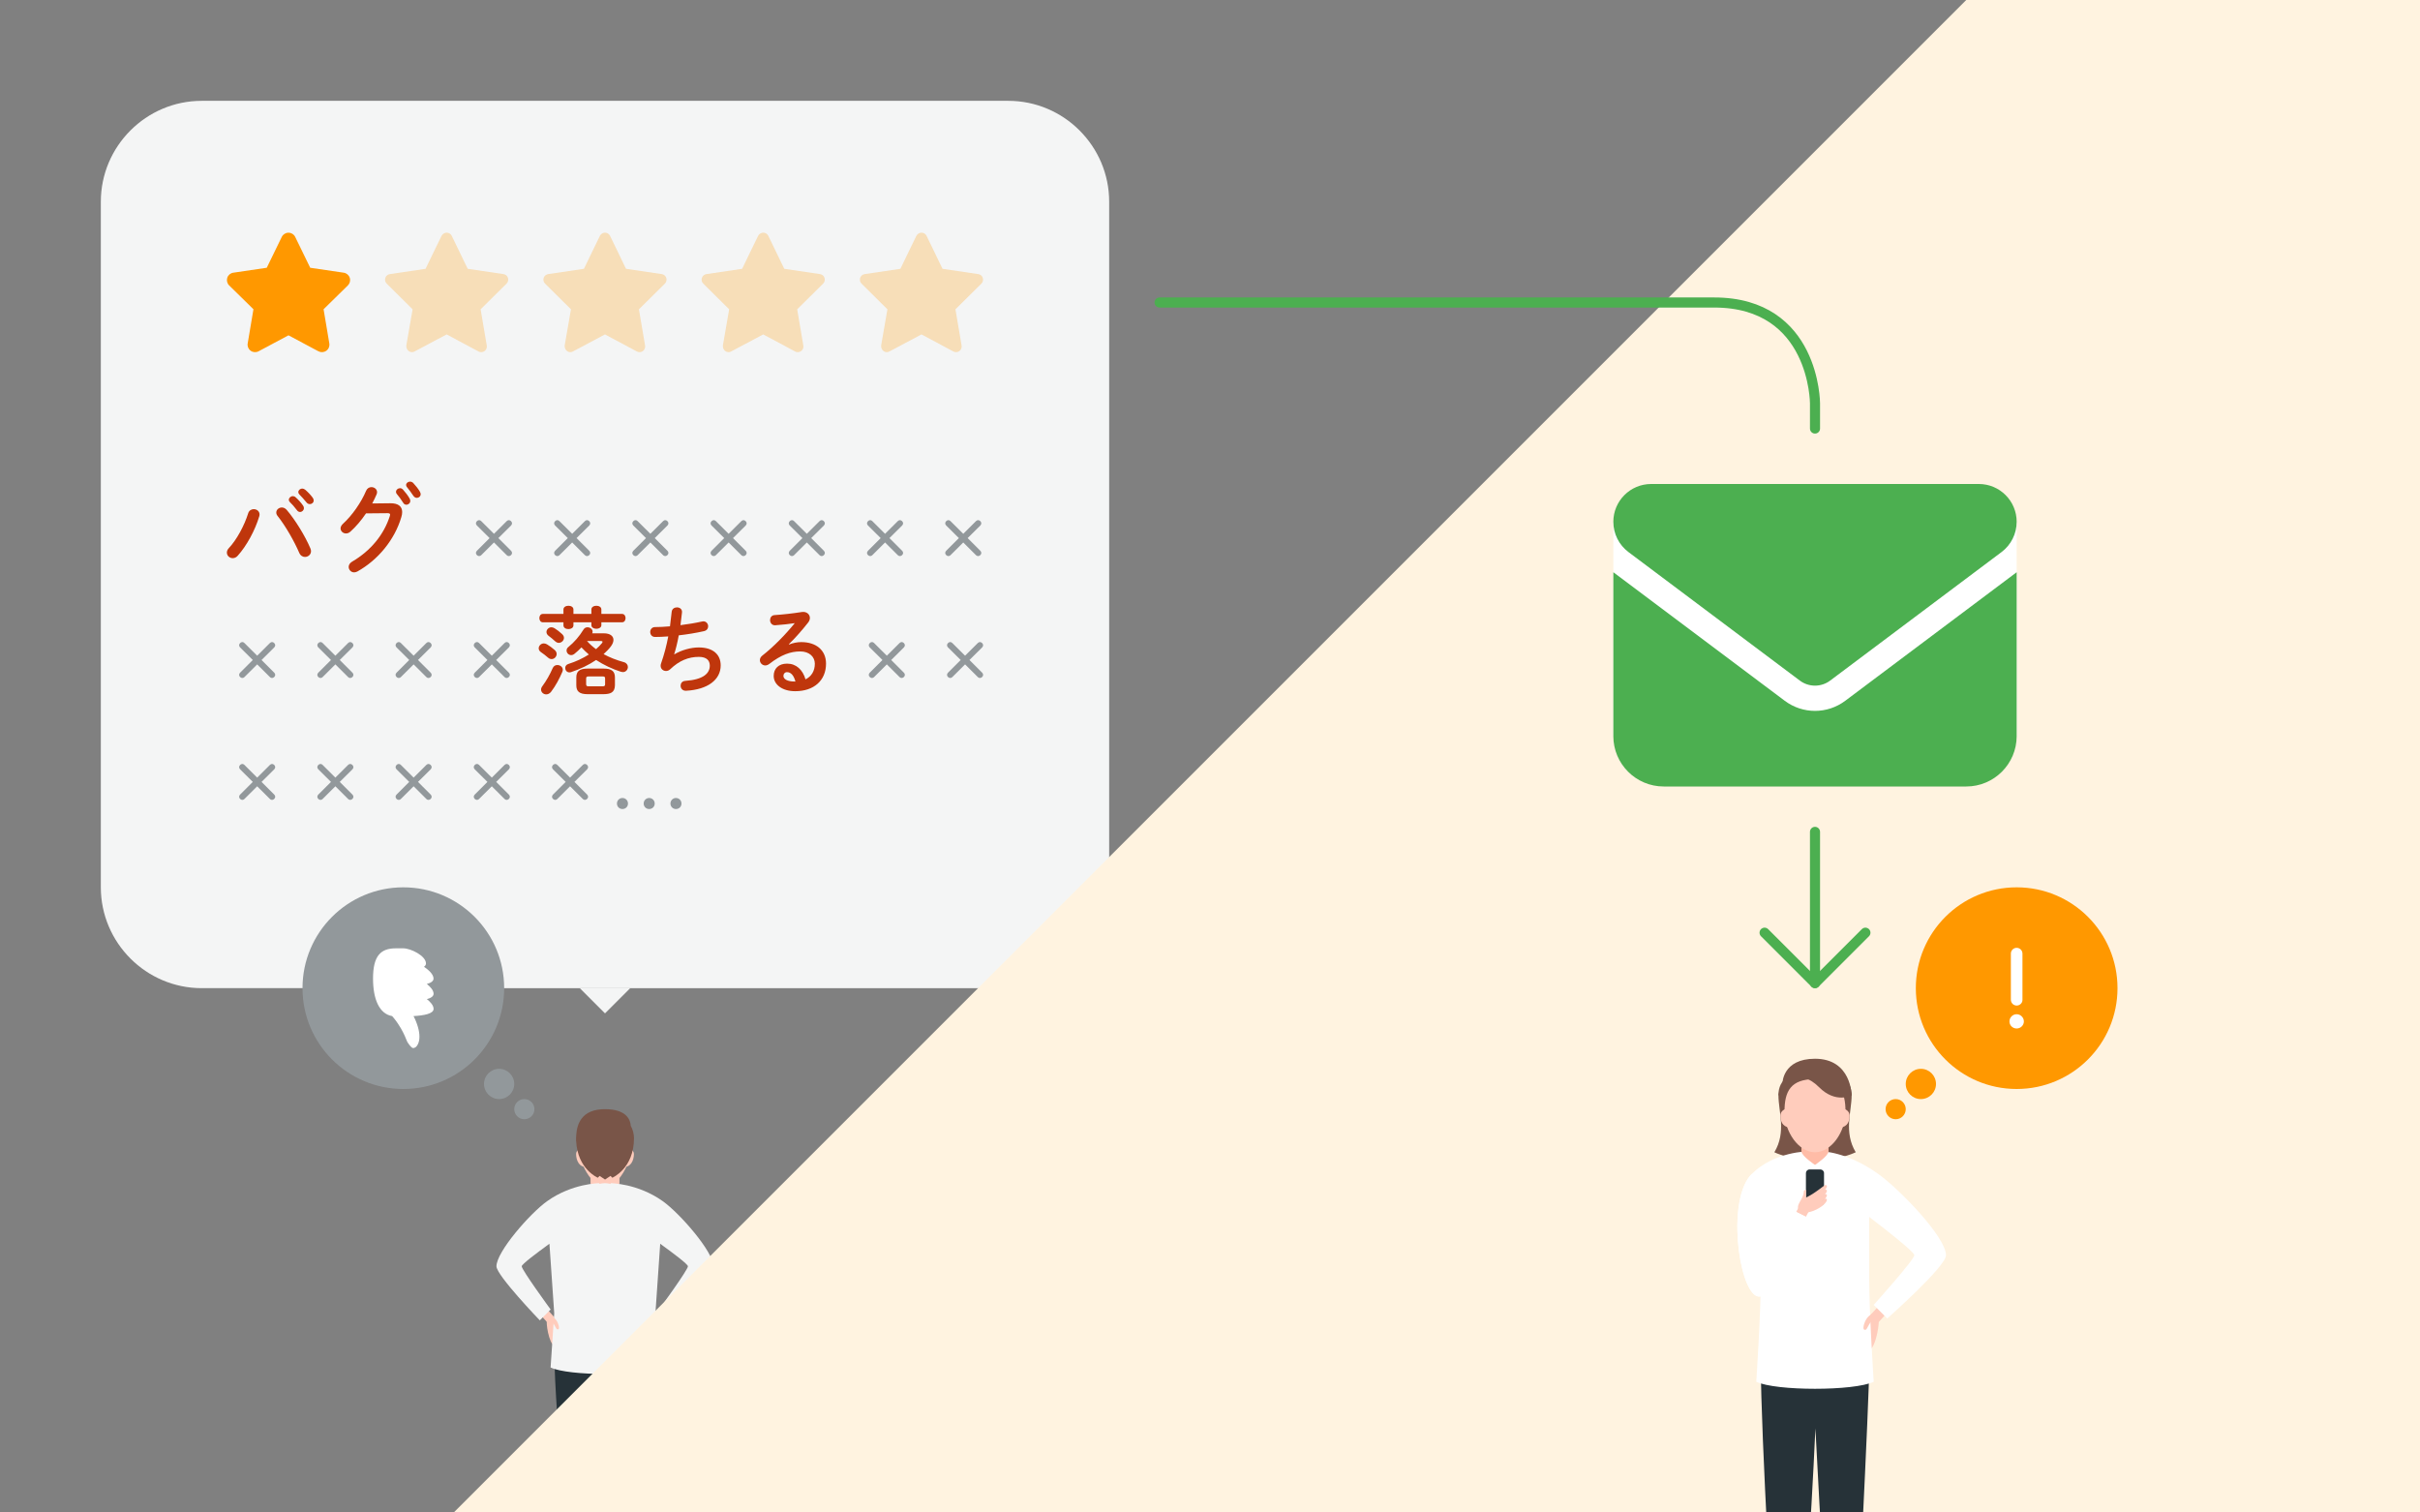 <?xml version="1.0" encoding="utf-8"?>
<!-- Generator: Adobe Illustrator 27.7.0, SVG Export Plug-In . SVG Version: 6.00 Build 0)  -->
<svg version="1.1" id="レイヤー_1" xmlns="http://www.w3.org/2000/svg" xmlns:xlink="http://www.w3.org/1999/xlink" x="0px"
	 y="0px" viewBox="0 0 480 300" style="enable-background:new 0 0 480 300;" xml:space="preserve">
<rect x="0" y="0" width="480" height="300" fill="#808080" stroke="none"/>
<style type="text/css">
	.st0{fill:#FFCCBC;}
	.st1{fill:#FFFFFF;}
	.st2{fill:#795548;}
	.st3{fill:#263238;}
	.st4{fill:#F4F5F5;}
	.st5{fill:#FFF3E0;}
	.st6{fill:#FF9800;}
	.st7{opacity:0.25;fill:#FF9800;}
	.st8{fill:#92989B;}
	.st9{fill:#BF360C;}
	.st10{fill:#4CAF50;}
	.st11{opacity:0;}
	.st12{fill:#00CC80;}
	.st13{fill:#FFBCA7;}
	.st14{fill:none;stroke:#4CAF50;stroke-width:2;stroke-linecap:round;stroke-linejoin:round;stroke-miterlimit:10;}
</style>
<g>
	<g>
		<path class="st0" d="M108.53,261.53c-0.36,0.72,0.36,5.02,1.43,5.38c1.08,0.36,1.08-2.15,1.08-2.15l-1.43-3.58L108.53,261.53z"/>
	</g>
	<path class="st0" d="M131.47,261.53c0.36,0.72-0.36,5.02-1.43,5.38c-1.08,0.36-1.08-2.15-1.08-2.15l1.43-3.58L131.47,261.53z"/>
	<g>
		
			<rect x="106.59" y="257.25" transform="matrix(0.74 -0.673 0.673 0.74 -146.895 139.875)" class="st0" width="1.72" height="5.33"/>
	</g>
	<path class="st0" d="M124.3,318.92c-0.59,0-1.08-0.48-1.08-1.08v-5.02c0-0.59,0.48-1.08,1.08-1.08c0.59,0,1.08,0.48,1.08,1.08v5.02
		C125.38,318.44,124.9,318.92,124.3,318.92z"/>
	<path class="st0" d="M115.7,318.92c-0.59,0-1.08-0.48-1.08-1.08v-5.02c0-0.59,0.48-1.08,1.08-1.08c0.59,0,1.08,0.48,1.08,1.08v5.02
		C116.77,318.44,116.29,318.92,115.7,318.92z"/>
	<path class="st1" d="M117.85,319.28c0,0.72-0.72,0.72-0.72,0.72h-2.87c0,0-0.72,0-0.72-0.72c0,0,0-2.15,1.43-2.15c0,0,0,0,1.43,0
		C117.85,317.13,117.85,319.28,117.85,319.28z"/>
	<path class="st1" d="M126.45,319.28c0,0.72-0.72,0.72-0.72,0.72h-2.87c0,0-0.72,0-0.72-0.72c0,0,0-2.15,1.43-2.15c0,0,0,0,1.43,0
		S126.45,319.28,126.45,319.28z"/>
	<path class="st0" d="M120,235.4c0,0-2.87,0-2.87-0.72c0-1.43,0-3.58,0-3.58h5.74c0,0,0,2.15,0,3.58
		C122.87,235.4,120,235.4,120,235.4z"/>
	<g>
		<path class="st0" d="M120,221.91c3.82,0,5.1,2.55,5.1,5.74s-1.91,5.74-2.55,6.37c-0.64,0.64-4.46,0.64-5.1,0
			c-0.64-0.64-2.55-3.19-2.55-6.37S116.18,221.91,120,221.91z"/>
		<path class="st0" d="M123.82,227.65c0,0,1.91,0,1.91,1.27c0,1.27-0.64,2.55-1.91,2.55"/>
		<path class="st0" d="M116.18,227.65c0,0-1.91,0-1.91,1.27c0,1.27,0.64,2.55,1.91,2.55"/>
		<path class="st2" d="M125.11,223.31c-0.06-1.04-0.7-3.31-5.11-3.31c-4.75,0-5.57,3.06-5.71,5.19c-0.02,0.18-0.03,0.36-0.03,0.54
			c0,0.06,0,0.13,0,0.19c0,0.16,0,0.31,0,0.45c0,0,0.01-0.01,0.02-0.02c0.28,5.58,4.29,7.25,4.29,7.25l0.36-0.36l1.08,0.72
			l1.08-0.72l0.36,0.36c0,0,4.3-1.79,4.3-7.87C125.74,224.9,125.53,224.06,125.11,223.31z"/>
	</g>
	<path class="st3" d="M120.36,268.38h-0.72h-9.68c0,11.47,3.58,47.32,3.58,47.32c0.72,0.34,3.58,0.34,4.3,0c0,0,1.54-22,2.21-37.05
		c0.71,14.16,2.09,37.05,2.09,37.05c0.72,0.34,3.58,0.34,4.3,0c0,0,3.58-41.59,3.58-47.32H120.36z"/>
	<path class="st4" d="M141.51,251.17c0-2.87-6.64-10.48-10.04-12.91c-5.02-3.58-10.4-3.58-10.4-3.58l0.1,0.16
		c-0.44-0.1-0.84-0.16-1.18-0.16s-0.74,0.06-1.18,0.16l0.1-0.16c0,0-5.38,0-10.4,3.58c-3.4,2.43-10.04,10.04-10.04,12.91
		c0,1.79,8.6,10.72,8.6,10.72l2.15-2.15c0,0-5.74-7.85-5.74-8.57c0-0.4,2.93-2.61,5.5-4.47l0.95,13.79l-0.72,10.75
		c3.58,1.72,17.92,1.72,21.51,0l-0.72-10.75l0.95-13.79c2.57,1.86,5.5,4.06,5.5,4.47c0,0.72-5.74,8.57-5.74,8.57l0.42,0.42
		l-1.05,1.16l1.27,1.16l1-1.1l0.52,0.52C132.91,261.89,141.51,252.96,141.51,251.17z"/>
	<g>
		<path class="st0" d="M109.38,261.12c0.43,0.15,0.71,0.43,0.89,0.66c0.19,0.24,0.3,0.46,0.38,0.65c0.16,0.38,0.21,0.65,0.22,0.83
			c0.02,0.36-0.1,0.39-0.2,0.41c-0.11,0.02-0.2,0.04-0.37-0.24c-0.08-0.14-0.19-0.36-0.36-0.65c-0.09-0.14-0.19-0.31-0.33-0.47
			c-0.14-0.16-0.31-0.31-0.51-0.38L109.38,261.12z"/>
	</g>
	<g>
		<path class="st0" d="M130.89,261.94c-0.2,0.07-0.38,0.22-0.51,0.38c-0.14,0.16-0.24,0.33-0.33,0.47c-0.17,0.3-0.27,0.51-0.36,0.65
			c-0.16,0.28-0.26,0.26-0.37,0.24c-0.1-0.02-0.22-0.05-0.2-0.41c0.01-0.18,0.06-0.45,0.22-0.83c0.08-0.19,0.19-0.41,0.38-0.65
			c0.19-0.23,0.46-0.51,0.89-0.66L130.89,261.94z"/>
	</g>
</g>
<g>
	<path class="st4" d="M220,176c0,11-9,20-20,20H40c-11,0-20-9-20-20V40c0-11,9-20,20-20h160c11,0,20,9,20,20V176z"/>
</g>
<polygon class="st5" points="480,-90 480,300 90,300 "/>
<g>
	<path class="st6" d="M61.53,53.11l6.65,0.98c0.55,0.08,1.01,0.47,1.19,1c0.18,0.54,0.03,1.12-0.37,1.52l-4.82,4.73l1.14,6.78
		c0.09,0.56-0.13,1.12-0.6,1.45c-0.46,0.33-1.06,0.37-1.56,0.11l-5.94-3.17l-5.94,3.17c-0.5,0.26-1.11,0.22-1.56-0.11
		c-0.46-0.33-0.69-0.89-0.59-1.45l1.14-6.78l-4.82-4.73c-0.4-0.4-0.54-0.98-0.37-1.52c0.17-0.53,0.64-0.92,1.19-1l6.64-0.98
		l2.98-6.12c0.25-0.51,0.76-0.83,1.33-0.83c0.57,0,1.09,0.32,1.33,0.83L61.53,53.11z"/>
	<path class="st7" d="M88.6,46.15c0.43,0,0.81,0.24,1,0.63l3.17,6.54l7.09,1.05c0.42,0.06,0.76,0.35,0.89,0.75
		c0.13,0.4,0.02,0.84-0.27,1.13l-5.15,5.1l1.22,7.2c0.07,0.42-0.1,0.84-0.45,1.09c-0.34,0.25-0.84,0.28-1.17,0.08l-6.34-3.39
		l-6.38,3.39c-0.33,0.2-0.79,0.17-1.13-0.08c-0.34-0.24-0.51-0.67-0.49-1.09l1.25-7.2l-5.14-5.1c-0.3-0.29-0.4-0.73-0.27-1.13
		c0.13-0.4,0.48-0.69,0.89-0.75l7.09-1.05l3.17-6.54C87.79,46.4,88.18,46.15,88.6,46.15z"/>
	<path class="st7" d="M120,46.15c0.43,0,0.81,0.24,1,0.63l3.17,6.54l7.09,1.05c0.42,0.06,0.76,0.35,0.89,0.75
		c0.13,0.4,0.02,0.84-0.27,1.13l-5.15,5.1l1.22,7.2c0.07,0.42-0.1,0.84-0.45,1.09c-0.34,0.25-0.84,0.28-1.17,0.08L120,66.33
		l-6.38,3.39c-0.33,0.2-0.79,0.17-1.13-0.08c-0.34-0.24-0.51-0.67-0.49-1.09l1.25-7.2l-5.14-5.1c-0.3-0.29-0.4-0.73-0.27-1.13
		c0.13-0.4,0.48-0.69,0.89-0.75l7.09-1.05l3.17-6.54C119.19,46.4,119.57,46.15,120,46.15z"/>
	<path class="st7" d="M151.39,46.15c0.43,0,0.81,0.24,1,0.63l3.17,6.54l7.09,1.05c0.42,0.06,0.76,0.35,0.89,0.75
		c0.13,0.4,0.02,0.84-0.27,1.13l-5.15,5.1l1.22,7.2c0.07,0.42-0.1,0.84-0.45,1.09c-0.34,0.25-0.84,0.28-1.17,0.08l-6.34-3.39
		l-6.38,3.39c-0.33,0.2-0.79,0.17-1.13-0.08c-0.34-0.24-0.51-0.67-0.49-1.09l1.25-7.2l-5.14-5.1c-0.3-0.29-0.4-0.73-0.27-1.13
		c0.13-0.4,0.48-0.69,0.89-0.75l7.09-1.05l3.17-6.54C150.58,46.4,150.96,46.15,151.39,46.15z"/>
	<path class="st7" d="M182.78,46.15c0.43,0,0.81,0.24,1,0.63l3.17,6.54l7.09,1.05c0.42,0.06,0.76,0.35,0.89,0.75
		c0.13,0.4,0.02,0.84-0.27,1.13l-5.15,5.1l1.22,7.2c0.07,0.42-0.1,0.84-0.45,1.09c-0.34,0.25-0.84,0.28-1.17,0.08l-6.34-3.39
		l-6.38,3.39c-0.33,0.2-0.79,0.17-1.13-0.08c-0.34-0.24-0.51-0.67-0.49-1.09l1.25-7.2l-5.14-5.1c-0.3-0.29-0.4-0.73-0.27-1.13
		c0.13-0.4,0.48-0.69,0.89-0.75l7.09-1.05l3.17-6.54C181.97,46.4,182.36,46.15,182.78,46.15z"/>
</g>
<g>
	<g>
		<path class="st8" d="M97.98,107.6l2.54,2.53c0.1,0.1,0.25,0.17,0.41,0.17c0.31,0,0.63-0.31,0.63-0.62c0-0.16-0.07-0.31-0.2-0.44
			l-2.51-2.51l2.53-2.51c0.11-0.13,0.18-0.28,0.18-0.42c0-0.31-0.32-0.63-0.63-0.63c-0.14,0-0.28,0.06-0.41,0.18l-2.54,2.53
			l-2.54-2.53c-0.13-0.13-0.27-0.18-0.41-0.18c-0.31,0-0.63,0.32-0.63,0.63c0,0.14,0.07,0.3,0.18,0.42l2.53,2.51l-2.51,2.51
			c-0.13,0.13-0.2,0.28-0.2,0.44c0,0.31,0.32,0.62,0.63,0.62c0.16,0,0.31-0.07,0.41-0.17L97.98,107.6z"/>
		<path class="st8" d="M113.49,107.6l2.54,2.53c0.1,0.1,0.25,0.17,0.41,0.17c0.31,0,0.63-0.31,0.63-0.62c0-0.16-0.07-0.31-0.2-0.44
			l-2.51-2.51l2.53-2.51c0.11-0.13,0.18-0.28,0.18-0.42c0-0.31-0.32-0.63-0.63-0.63c-0.14,0-0.28,0.06-0.41,0.18l-2.54,2.53
			l-2.54-2.53c-0.13-0.13-0.27-0.18-0.41-0.18c-0.31,0-0.63,0.32-0.63,0.63c0,0.14,0.07,0.3,0.18,0.42l2.53,2.51l-2.51,2.51
			c-0.13,0.13-0.2,0.28-0.2,0.44c0,0.31,0.32,0.62,0.63,0.62c0.16,0,0.31-0.07,0.41-0.17L113.49,107.6z"/>
		<path class="st8" d="M129,107.6l2.54,2.53c0.1,0.1,0.25,0.17,0.41,0.17c0.31,0,0.63-0.31,0.63-0.62c0-0.16-0.07-0.31-0.2-0.44
			l-2.51-2.51l2.53-2.51c0.11-0.13,0.18-0.28,0.18-0.42c0-0.31-0.32-0.63-0.63-0.63c-0.14,0-0.28,0.06-0.41,0.18l-2.54,2.53
			l-2.54-2.53c-0.13-0.13-0.27-0.18-0.41-0.18c-0.31,0-0.63,0.32-0.63,0.63c0,0.14,0.07,0.3,0.18,0.42l2.53,2.51l-2.51,2.51
			c-0.13,0.13-0.2,0.28-0.2,0.44c0,0.31,0.32,0.62,0.63,0.62c0.16,0,0.31-0.07,0.41-0.17L129,107.6z"/>
		<path class="st8" d="M144.52,107.6l2.54,2.53c0.1,0.1,0.25,0.17,0.41,0.17c0.31,0,0.63-0.31,0.63-0.62c0-0.16-0.07-0.31-0.2-0.44
			l-2.51-2.51l2.53-2.51c0.11-0.13,0.18-0.28,0.18-0.42c0-0.31-0.32-0.63-0.63-0.63c-0.14,0-0.28,0.06-0.41,0.18l-2.54,2.53
			l-2.54-2.53c-0.13-0.13-0.27-0.18-0.41-0.18c-0.31,0-0.63,0.32-0.63,0.63c0,0.14,0.07,0.3,0.18,0.42l2.53,2.51l-2.51,2.51
			c-0.13,0.13-0.2,0.28-0.2,0.44c0,0.31,0.32,0.62,0.63,0.62c0.16,0,0.31-0.07,0.41-0.17L144.52,107.6z"/>
		<path class="st8" d="M160.03,107.6l2.54,2.53c0.1,0.1,0.25,0.17,0.41,0.17c0.31,0,0.63-0.31,0.63-0.62c0-0.16-0.07-0.31-0.2-0.44
			l-2.51-2.51l2.53-2.51c0.11-0.13,0.18-0.28,0.18-0.42c0-0.31-0.32-0.63-0.63-0.63c-0.14,0-0.28,0.06-0.41,0.18l-2.54,2.53
			l-2.54-2.53c-0.13-0.13-0.27-0.18-0.41-0.18c-0.31,0-0.63,0.32-0.63,0.63c0,0.14,0.07,0.3,0.18,0.42l2.53,2.51l-2.51,2.51
			c-0.13,0.13-0.2,0.28-0.2,0.44c0,0.31,0.32,0.62,0.63,0.62c0.16,0,0.31-0.07,0.41-0.17L160.03,107.6z"/>
		<path class="st8" d="M175.55,107.6l2.54,2.53c0.1,0.1,0.25,0.17,0.41,0.17c0.31,0,0.63-0.31,0.63-0.62c0-0.16-0.07-0.31-0.2-0.44
			l-2.51-2.51l2.53-2.51c0.11-0.13,0.18-0.28,0.18-0.42c0-0.31-0.32-0.63-0.63-0.63c-0.14,0-0.28,0.06-0.41,0.18l-2.54,2.53
			l-2.54-2.53c-0.13-0.13-0.27-0.18-0.41-0.18c-0.31,0-0.63,0.32-0.63,0.63c0,0.14,0.07,0.3,0.18,0.42l2.53,2.51l-2.51,2.51
			c-0.13,0.13-0.2,0.28-0.2,0.44c0,0.31,0.32,0.62,0.63,0.62c0.16,0,0.31-0.07,0.41-0.17L175.55,107.6z"/>
		<path class="st8" d="M191.06,107.6l2.54,2.53c0.1,0.1,0.25,0.17,0.41,0.17c0.31,0,0.63-0.31,0.63-0.62c0-0.16-0.07-0.31-0.2-0.44
			l-2.51-2.51l2.53-2.51c0.11-0.13,0.18-0.28,0.18-0.42c0-0.31-0.32-0.63-0.63-0.63c-0.14,0-0.28,0.06-0.41,0.18l-2.54,2.53
			l-2.54-2.53c-0.13-0.13-0.27-0.18-0.41-0.18c-0.31,0-0.63,0.32-0.63,0.63c0,0.14,0.07,0.3,0.18,0.42l2.53,2.51l-2.51,2.51
			c-0.13,0.13-0.2,0.28-0.2,0.44c0,0.31,0.32,0.62,0.63,0.62c0.16,0,0.31-0.07,0.41-0.17L191.06,107.6z"/>
		<path class="st8" d="M51.01,131.78l2.54,2.53c0.1,0.1,0.25,0.17,0.41,0.17c0.31,0,0.63-0.31,0.63-0.62c0-0.16-0.07-0.31-0.2-0.44
			l-2.51-2.51l2.53-2.51c0.11-0.13,0.18-0.28,0.18-0.42c0-0.31-0.32-0.63-0.63-0.63c-0.14,0-0.28,0.06-0.41,0.18l-2.54,2.53
			l-2.54-2.53c-0.13-0.13-0.27-0.18-0.41-0.18c-0.31,0-0.63,0.32-0.63,0.63c0,0.14,0.07,0.3,0.18,0.42l2.53,2.51l-2.51,2.51
			c-0.13,0.13-0.2,0.28-0.2,0.44c0,0.31,0.32,0.62,0.63,0.62c0.16,0,0.31-0.07,0.41-0.17L51.01,131.78z"/>
		<path class="st8" d="M66.52,131.78l2.54,2.53c0.1,0.1,0.25,0.17,0.41,0.17c0.31,0,0.63-0.31,0.63-0.62c0-0.16-0.07-0.31-0.2-0.44
			l-2.51-2.51l2.53-2.51c0.11-0.13,0.18-0.28,0.18-0.42c0-0.31-0.32-0.63-0.63-0.63c-0.14,0-0.28,0.06-0.41,0.18l-2.54,2.53
			l-2.54-2.53c-0.13-0.13-0.27-0.18-0.41-0.18c-0.31,0-0.63,0.32-0.63,0.63c0,0.14,0.07,0.3,0.18,0.42l2.53,2.51l-2.51,2.51
			c-0.13,0.13-0.2,0.28-0.2,0.44c0,0.31,0.32,0.62,0.63,0.62c0.16,0,0.31-0.07,0.41-0.17L66.52,131.78z"/>
		<path class="st8" d="M82.04,131.78l2.54,2.53c0.1,0.1,0.25,0.17,0.41,0.17c0.31,0,0.63-0.31,0.63-0.62c0-0.16-0.07-0.31-0.2-0.44
			l-2.51-2.51l2.53-2.51c0.11-0.13,0.18-0.28,0.18-0.42c0-0.31-0.32-0.63-0.63-0.63c-0.14,0-0.28,0.06-0.41,0.18l-2.54,2.53
			l-2.54-2.53c-0.13-0.13-0.27-0.18-0.41-0.18c-0.31,0-0.63,0.32-0.63,0.63c0,0.14,0.07,0.3,0.18,0.42l2.53,2.51l-2.51,2.51
			c-0.13,0.13-0.2,0.28-0.2,0.44c0,0.31,0.32,0.62,0.63,0.62c0.16,0,0.31-0.07,0.41-0.17L82.04,131.78z"/>
		<path class="st8" d="M97.55,131.78l2.54,2.53c0.1,0.1,0.25,0.17,0.41,0.17c0.31,0,0.63-0.31,0.63-0.62c0-0.16-0.07-0.31-0.2-0.44
			l-2.51-2.51l2.53-2.51c0.11-0.13,0.18-0.28,0.18-0.42c0-0.31-0.32-0.63-0.63-0.63c-0.14,0-0.28,0.06-0.41,0.18l-2.54,2.53
			l-2.54-2.53c-0.13-0.13-0.27-0.18-0.41-0.18c-0.31,0-0.63,0.32-0.63,0.63c0,0.14,0.07,0.3,0.18,0.42l2.53,2.51l-2.51,2.51
			c-0.13,0.13-0.2,0.28-0.2,0.44c0,0.31,0.32,0.62,0.63,0.62c0.16,0,0.31-0.07,0.41-0.17L97.55,131.78z"/>
		<path class="st8" d="M175.9,131.78l2.54,2.53c0.1,0.1,0.25,0.17,0.41,0.17c0.31,0,0.63-0.31,0.63-0.62c0-0.16-0.07-0.31-0.2-0.44
			l-2.51-2.51l2.53-2.51c0.11-0.13,0.18-0.28,0.18-0.42c0-0.31-0.32-0.63-0.63-0.63c-0.14,0-0.28,0.06-0.41,0.18l-2.54,2.53
			l-2.54-2.53c-0.13-0.13-0.27-0.18-0.41-0.18c-0.31,0-0.63,0.32-0.63,0.63c0,0.14,0.07,0.3,0.18,0.42l2.53,2.51l-2.51,2.51
			c-0.13,0.13-0.2,0.28-0.2,0.44c0,0.31,0.32,0.62,0.63,0.62c0.16,0,0.31-0.07,0.41-0.17L175.9,131.78z"/>
		<path class="st8" d="M191.42,131.78l2.54,2.53c0.1,0.1,0.25,0.17,0.41,0.17c0.31,0,0.63-0.31,0.63-0.62c0-0.16-0.07-0.31-0.2-0.44
			l-2.51-2.51l2.53-2.51c0.11-0.13,0.18-0.28,0.18-0.42c0-0.31-0.32-0.63-0.63-0.63c-0.14,0-0.28,0.06-0.41,0.18l-2.54,2.53
			l-2.54-2.53c-0.13-0.13-0.27-0.18-0.41-0.18c-0.31,0-0.63,0.32-0.63,0.63c0,0.14,0.07,0.3,0.18,0.42l2.53,2.51l-2.51,2.51
			c-0.13,0.13-0.2,0.28-0.2,0.44c0,0.31,0.32,0.62,0.63,0.62c0.16,0,0.31-0.07,0.41-0.17L191.42,131.78z"/>
		<path class="st8" d="M51.01,155.96l2.54,2.53c0.1,0.1,0.25,0.17,0.41,0.17c0.31,0,0.63-0.31,0.63-0.62c0-0.16-0.07-0.31-0.2-0.44
			l-2.51-2.51l2.53-2.51c0.11-0.13,0.18-0.28,0.18-0.42c0-0.31-0.32-0.63-0.63-0.63c-0.14,0-0.28,0.06-0.41,0.18l-2.54,2.53
			l-2.54-2.53c-0.13-0.13-0.27-0.18-0.41-0.18c-0.31,0-0.63,0.32-0.63,0.63c0,0.14,0.07,0.3,0.18,0.42l2.53,2.51l-2.51,2.51
			c-0.13,0.13-0.2,0.28-0.2,0.44c0,0.31,0.32,0.62,0.63,0.62c0.16,0,0.31-0.07,0.41-0.17L51.01,155.96z"/>
		<path class="st8" d="M66.52,155.96l2.54,2.53c0.1,0.1,0.25,0.17,0.41,0.17c0.31,0,0.63-0.31,0.63-0.62c0-0.16-0.07-0.31-0.2-0.44
			l-2.51-2.51l2.53-2.51c0.11-0.13,0.18-0.28,0.18-0.42c0-0.31-0.32-0.63-0.63-0.63c-0.14,0-0.28,0.06-0.41,0.18l-2.54,2.53
			l-2.54-2.53c-0.13-0.13-0.27-0.18-0.41-0.18c-0.31,0-0.63,0.32-0.63,0.63c0,0.14,0.07,0.3,0.18,0.42l2.53,2.51l-2.51,2.51
			c-0.13,0.13-0.2,0.28-0.2,0.44c0,0.31,0.32,0.62,0.63,0.62c0.16,0,0.31-0.07,0.41-0.17L66.52,155.96z"/>
		<path class="st8" d="M82.04,155.96l2.54,2.53c0.1,0.1,0.25,0.17,0.41,0.17c0.31,0,0.63-0.31,0.63-0.62c0-0.16-0.07-0.31-0.2-0.44
			l-2.51-2.51l2.53-2.51c0.11-0.13,0.18-0.28,0.18-0.42c0-0.31-0.32-0.63-0.63-0.63c-0.14,0-0.28,0.06-0.41,0.18l-2.54,2.53
			l-2.54-2.53c-0.13-0.13-0.27-0.18-0.41-0.18c-0.31,0-0.63,0.32-0.63,0.63c0,0.14,0.07,0.3,0.18,0.42l2.53,2.51l-2.51,2.51
			c-0.13,0.13-0.2,0.28-0.2,0.44c0,0.31,0.32,0.62,0.63,0.62c0.16,0,0.31-0.07,0.41-0.17L82.04,155.96z"/>
		<path class="st8" d="M97.55,155.96l2.54,2.53c0.1,0.1,0.25,0.17,0.41,0.17c0.31,0,0.63-0.31,0.63-0.62c0-0.16-0.07-0.31-0.2-0.44
			l-2.51-2.51l2.53-2.51c0.11-0.13,0.18-0.28,0.18-0.42c0-0.31-0.32-0.63-0.63-0.63c-0.14,0-0.28,0.06-0.41,0.18l-2.54,2.53
			l-2.54-2.53c-0.13-0.13-0.27-0.18-0.41-0.18c-0.31,0-0.63,0.32-0.63,0.63c0,0.14,0.07,0.3,0.18,0.42l2.53,2.51l-2.51,2.51
			c-0.13,0.13-0.2,0.28-0.2,0.44c0,0.31,0.32,0.62,0.63,0.62c0.16,0,0.31-0.07,0.41-0.17L97.55,155.96z"/>
		<path class="st8" d="M113.07,155.96l2.54,2.53c0.1,0.1,0.25,0.17,0.41,0.17c0.31,0,0.63-0.31,0.63-0.62c0-0.16-0.07-0.31-0.2-0.44
			l-2.51-2.51l2.53-2.51c0.11-0.13,0.18-0.28,0.18-0.42c0-0.31-0.32-0.63-0.63-0.63c-0.14,0-0.28,0.06-0.41,0.18l-2.54,2.53
			l-2.54-2.53c-0.13-0.13-0.27-0.18-0.41-0.18c-0.31,0-0.63,0.32-0.63,0.63c0,0.14,0.07,0.3,0.18,0.42l2.53,2.51l-2.51,2.51
			c-0.13,0.13-0.2,0.28-0.2,0.44c0,0.31,0.32,0.62,0.63,0.62c0.16,0,0.31-0.07,0.41-0.17L113.07,155.96z"/>
		<path class="st8" d="M123.46,158.28c-0.61,0-1.09,0.49-1.09,1.1c0,0.62,0.48,1.09,1.09,1.09c0.62,0,1.1-0.47,1.1-1.09
			C124.56,158.77,124.08,158.28,123.46,158.28z"/>
		<path class="st8" d="M128.76,158.28c-0.61,0-1.09,0.49-1.09,1.1c0,0.62,0.48,1.09,1.09,1.09c0.62,0,1.1-0.47,1.1-1.09
			C129.86,158.77,129.38,158.28,128.76,158.28z"/>
		<path class="st8" d="M134.07,158.28c-0.61,0-1.09,0.49-1.09,1.1c0,0.62,0.48,1.09,1.09,1.09c0.62,0,1.1-0.47,1.1-1.09
			C135.17,158.77,134.69,158.28,134.07,158.28z"/>
	</g>
	<path class="st9" d="M57.48,99.57c0.44,0.44,0.95,0.99,1.41,1.62c0.17,0.25,0.4,0.36,0.63,0.36c0.4,0,0.76-0.34,0.76-0.76
		c0-0.17-0.04-0.34-0.17-0.51c-0.4-0.59-0.97-1.2-1.49-1.66c-0.17-0.15-0.36-0.21-0.53-0.21c-0.42,0-0.8,0.34-0.8,0.72
		C57.28,99.27,57.34,99.42,57.48,99.57z M49.23,101.8c-0.78,2.48-2.29,5.28-3.85,6.93c-0.27,0.29-0.38,0.59-0.38,0.88
		c0,0.61,0.53,1.1,1.16,1.1c0.32,0,0.69-0.13,0.99-0.48c1.79-1.98,3.45-5.07,4.27-7.81c0.04-0.13,0.06-0.25,0.06-0.38
		c0-0.65-0.57-1.05-1.16-1.05C49.86,101,49.4,101.25,49.23,101.8z M59.38,98.07c0.44,0.46,0.97,1.03,1.41,1.58
		c0.19,0.25,0.44,0.34,0.67,0.34c0.4,0,0.76-0.3,0.76-0.72c0-0.19-0.06-0.38-0.21-0.57c-0.4-0.55-0.97-1.14-1.47-1.56
		c-0.19-0.15-0.38-0.23-0.57-0.23c-0.44,0-0.8,0.32-0.8,0.7C59.17,97.76,59.23,97.92,59.38,98.07z M55.06,102.34
		c1.58,1.98,3.35,5.1,4.29,7.31c0.25,0.57,0.7,0.82,1.14,0.82c0.61,0,1.2-0.46,1.2-1.14c0-0.17-0.04-0.36-0.13-0.57
		c-1.03-2.44-3.03-5.69-4.69-7.62c-0.29-0.34-0.65-0.48-0.97-0.48c-0.59,0-1.1,0.44-1.1,0.99
		C54.79,101.86,54.87,102.11,55.06,102.34z"/>
	<path class="st9" d="M73.83,99.86c0.32-0.61,0.61-1.2,0.86-1.79c0.06-0.15,0.1-0.3,0.1-0.44c0-0.61-0.55-1.01-1.12-1.01
		c-0.42,0-0.84,0.23-1.05,0.72c-0.99,2.34-2.78,4.91-4.59,6.55c-0.32,0.3-0.48,0.63-0.48,0.91c0,0.57,0.5,1.01,1.07,1.01
		c0.29,0,0.59-0.1,0.88-0.36c1.09-0.97,2.17-2.25,3.1-3.62l4.27-0.04c0.36,0,0.51,0.1,0.51,0.3c0,0.08-0.02,0.17-0.06,0.27
		c-1.16,3.62-3.69,6.82-7.49,9.05c-0.46,0.27-0.67,0.67-0.67,1.03c0,0.57,0.46,1.09,1.09,1.09c0.19,0,0.4-0.06,0.63-0.17
		c4.15-2.32,7.41-6.34,8.72-10.78c0.11-0.36,0.17-0.7,0.17-1.01c0-1.14-0.8-1.77-2.38-1.75L73.83,99.86z M78.69,97.96
		c0.4,0.48,0.86,1.07,1.26,1.73c0.15,0.29,0.4,0.42,0.65,0.42c0.4,0,0.78-0.32,0.78-0.76c0-0.15-0.04-0.3-0.13-0.46
		c-0.34-0.61-0.86-1.28-1.33-1.79c-0.17-0.19-0.38-0.27-0.57-0.27c-0.42,0-0.8,0.32-0.8,0.7C78.53,97.67,78.57,97.82,78.69,97.96z
		 M80.72,96.62c0.4,0.5,0.88,1.12,1.26,1.71c0.19,0.29,0.46,0.42,0.7,0.42c0.4,0,0.76-0.3,0.76-0.74c0-0.15-0.06-0.32-0.17-0.51
		c-0.34-0.59-0.86-1.22-1.31-1.7c-0.19-0.19-0.42-0.27-0.63-0.27c-0.4,0-0.78,0.29-0.78,0.67C80.55,96.34,80.61,96.49,80.72,96.62z"
		/>
	<path class="st9" d="M119.72,137.69c1.31-0.02,2.23-0.29,2.25-1.77v-1.54c0-1.22-0.61-1.77-2.25-1.77h-3.16
		c-1.64,0-2.25,0.55-2.25,1.77v1.54c0,1.22,0.61,1.77,2.25,1.77H119.72z M116.77,136.13c-0.32,0-0.51-0.04-0.51-0.42v-1.12
		c0-0.32,0.1-0.42,0.51-0.42h2.74c0.42,0,0.51,0.1,0.51,0.42v1.12c0,0.32-0.1,0.42-0.51,0.42H116.77z M117.46,125.62
		c0.06-0.11,0.08-0.23,0.08-0.34c0-0.5-0.51-0.86-1.01-0.86c-0.3,0-0.61,0.13-0.8,0.46c-0.8,1.31-1.83,2.51-2.99,3.45
		c-0.27,0.21-0.36,0.46-0.36,0.7c0,0.48,0.4,0.91,0.91,0.91c0.21,0,0.44-0.08,0.65-0.25c0.48-0.38,0.95-0.82,1.39-1.28
		c0.46,0.5,0.95,0.97,1.47,1.41c-1.2,0.76-2.57,1.41-4.04,1.87c-0.46,0.13-0.65,0.48-0.65,0.8c0,0.44,0.32,0.88,0.84,0.88
		c0.11,0,0.23-0.02,0.34-0.06c1.77-0.59,3.49-1.41,4.95-2.4c1.49,0.97,3.16,1.77,4.93,2.34c0.13,0.04,0.27,0.06,0.38,0.06
		c0.61,0,0.99-0.51,0.99-1.01c0-0.4-0.25-0.8-0.76-0.95c-1.47-0.4-2.82-0.93-4.06-1.6c0.55-0.5,1.05-1.01,1.45-1.54
		c0.34-0.46,0.51-0.9,0.51-1.28c0-0.76-0.65-1.31-1.92-1.31H117.46z M116.43,127.14h2.76c0.21,0,0.32,0.06,0.32,0.17
		c0,0.06-0.04,0.15-0.11,0.25c-0.34,0.42-0.74,0.82-1.18,1.2C117.57,128.29,116.96,127.75,116.43,127.14z M113.74,123.43h3.56V124
		c0,0.48,0.5,0.72,0.99,0.72c0.5,0,0.99-0.25,0.99-0.72v-0.57h4.1c0.48,0,0.7-0.42,0.7-0.84c0-0.4-0.23-0.82-0.7-0.82h-4.1v-0.88
		c0-0.5-0.5-0.74-0.99-0.74c-0.5,0-0.99,0.25-0.99,0.74v0.88h-3.56v-0.88c0-0.5-0.5-0.74-0.99-0.74c-0.5,0-0.99,0.25-0.99,0.74v0.88
		h-4.09c-0.46,0-0.69,0.42-0.69,0.82c0,0.42,0.23,0.84,0.69,0.84h4.09v0.61c0,0.5,0.5,0.74,0.99,0.74c0.5,0,0.99-0.25,0.99-0.74
		V123.43z M109.99,124.61c-0.21-0.13-0.42-0.19-0.63-0.19c-0.53,0-0.97,0.46-0.97,0.93c0,0.27,0.13,0.55,0.44,0.78
		c0.4,0.3,0.84,0.65,1.31,1.09c0.23,0.19,0.46,0.29,0.69,0.29c0.55,0,1.03-0.48,1.03-0.99c0-0.25-0.11-0.51-0.38-0.76
		C111,125.31,110.47,124.91,109.99,124.61z M109.63,132.51c-0.57,1.31-1.28,2.55-2.06,3.6c-0.17,0.23-0.25,0.46-0.25,0.67
		c0,0.53,0.48,0.95,1.01,0.95c0.34,0,0.7-0.15,0.99-0.53c0.91-1.2,1.64-2.59,2.21-3.92c0.06-0.15,0.1-0.29,0.1-0.42
		c0-0.57-0.53-0.95-1.07-0.95C110.18,131.9,109.82,132.09,109.63,132.51z M108.47,127.79c-0.21-0.11-0.42-0.17-0.61-0.17
		c-0.57,0-1.01,0.48-1.01,0.97c0,0.27,0.13,0.55,0.44,0.76c0.48,0.32,0.95,0.69,1.41,1.09c0.23,0.21,0.48,0.29,0.72,0.29
		c0.53,0,0.99-0.48,0.99-1.01c0-0.27-0.11-0.55-0.4-0.8C109.55,128.51,108.96,128.08,108.47,127.79z"/>
	<path class="st9" d="M133.72,129.77c0.32-1.01,0.65-2.29,0.91-3.75c1.7-0.19,3.43-0.48,4.95-0.82c0.61-0.11,0.88-0.55,0.88-0.97
		c0-0.5-0.36-0.99-0.95-0.99c-0.1,0-0.19,0.02-0.29,0.04c-1.28,0.29-2.76,0.53-4.25,0.72c0.11-0.78,0.21-1.62,0.3-2.5
		c0.08-0.69-0.46-1.03-0.99-1.03c-0.5,0-0.99,0.29-1.05,0.88c-0.1,0.97-0.21,1.92-0.34,2.88c-1.09,0.1-2.1,0.15-2.97,0.15
		c-0.63,0-0.95,0.5-0.95,0.97c0,0.5,0.32,0.99,0.97,0.99c0.8,0,1.68-0.04,2.61-0.11c-0.34,1.79-0.8,3.58-1.43,5.37
		c-0.06,0.17-0.08,0.3-0.08,0.46c0,0.63,0.51,1.03,1.07,1.03c0.29,0,0.57-0.11,0.82-0.34c1.79-1.71,3.62-2.46,5.69-2.46
		c1.56,0,2.17,0.74,2.17,1.73c0,1.54-1.28,2.78-4.86,3.03c-0.65,0.04-0.93,0.5-0.93,0.97c0,0.51,0.38,1.03,1.09,0.99
		c4.32-0.23,6.86-2.21,6.86-5.03c0-2.1-1.45-3.56-4.36-3.56c-1.56,0-3.45,0.53-4.84,1.37L133.72,129.77z"/>
	<path class="st9" d="M156.47,127.77c1.26-1.2,2.7-2.86,3.83-4.3c0.23-0.3,0.34-0.61,0.34-0.9c0-0.72-0.65-1.31-1.58-1.18
		c-1.83,0.29-3.85,0.51-5.39,0.61c-0.63,0.02-0.93,0.51-0.93,0.99c0,0.53,0.36,1.07,1.03,1.03c1.5-0.11,2.8-0.25,3.87-0.42
		c-1.77,2.19-4.23,4.72-6.44,6.44c-0.34,0.27-0.48,0.59-0.48,0.9c0,0.55,0.48,1.05,1.07,1.05c0.25,0,0.53-0.1,0.8-0.3
		c2.34-1.81,4.21-2.48,6.13-2.48c1.83,0,2.9,1.09,2.9,2.44c0,1.43-0.67,2.53-1.85,3.1c-0.55-1.9-1.83-3.12-3.66-3.12
		c-1.7,0-2.65,1.01-2.65,2.44c0,1.7,1.66,3.03,4.27,3.03c3.71,0,6.11-2.13,6.11-5.47c0-2.65-1.94-4.27-4.91-4.27
		c-0.76,0-1.62,0.15-2.42,0.48L156.47,127.77z M157.77,135.18c-0.06,0-0.1,0-0.15,0c-1.5,0-2.23-0.5-2.23-1.12
		c0-0.42,0.29-0.74,0.69-0.74C156.87,133.31,157.44,133.96,157.77,135.18z"/>
</g>
<polygon class="st4" points="115,196 125,196 120,201 "/>
<circle class="st8" cx="80" cy="196" r="20"/>
<circle class="st8" cx="99" cy="215" r="3"/>
<circle class="st8" cx="104" cy="220" r="2"/>
<g>
	<circle class="st6" cx="400" cy="196" r="20"/>
	<circle class="st6" cx="381" cy="215" r="3"/>
	<circle class="st6" cx="376" cy="220" r="2"/>
	<g>
		<path class="st1" d="M400,199.45c0.63,0,1.15-0.51,1.15-1.11v-9.19c0-0.63-0.51-1.15-1.15-1.15s-1.15,0.51-1.15,1.15v9.13
			C398.85,198.94,399.37,199.45,400,199.45z M400,201.17c-0.79,0-1.43,0.64-1.43,1.43c0,0.79,0.64,1.4,1.43,1.4s1.43-0.64,1.43-1.4
			C401.43,201.84,400.79,201.17,400,201.17z"/>
	</g>
</g>
<path class="st1" d="M86,197.11c0,0.51-0.52,0.85-1.33,1.07c0.69,0.54,1.33,1.24,1.33,1.93c0,0.96-1.86,1.31-3.98,1.43
	c0.19,0.36,0.35,0.7,0.48,1.03c0.65,1.6,0.79,2.84,0.64,3.77c-0.1,0.48-0.24,0.83-0.45,1.1c-0.16,0.25-0.41,0.38-0.56,0.42
	c-0.32,0.08-0.46-0.1-0.63-0.26s-0.3-0.34-0.43-0.53c-0.07-0.1-0.11-0.15-0.2-0.28c-0.06-0.09-0.14-0.24-0.21-0.43
	c-0.17-0.42-0.47-1.21-1.13-2.37c-0.34-0.57-0.76-1.24-1.32-1.94c-0.13-0.17-0.28-0.34-0.43-0.51c-2.53-0.44-3.79-3.31-3.79-7.44
	c0-4.5,1.5-6,4.5-6c0,0,0,0,1.5,0s4.5,1.5,4.5,3c0,0.26-0.14,0.48-0.39,0.66c0.85,0.58,1.89,1.46,1.89,2.34
	c0,0.51-0.52,0.85-1.33,1.07C85.36,195.73,86,196.42,86,197.11z"/>
<g>
	<g>
		<path class="st1" d="M400,103.5h-80V146h80V103.5z"/>
	</g>
	<g>
		<path class="st10" d="M392.5,96c4.14,0,7.5,3.36,7.5,7.5c0,2.36-1.11,4.58-3,6L363,135c-1.78,1.33-4.22,1.33-6,0l-34-25.5
			c-1.89-1.42-3-3.64-3-6c0-4.14,3.36-7.5,7.5-7.5H392.5z M354,139c3.56,2.67,8.44,2.67,12,0l34-25.5V146c0,5.52-4.48,10-10,10h-60
			c-5.52,0-10-4.48-10-10v-32.5L354,139z"/>
	</g>
</g>
<g>
	<path class="st0" d="M365.38,333.66c-0.74,0-1.34-0.6-1.34-1.34v-6.27c0-0.74,0.6-1.34,1.34-1.34s1.34,0.6,1.34,1.34v6.27
		C366.72,333.05,366.12,333.66,365.38,333.66z"/>
	<path class="st0" d="M354.62,333.66c-0.74,0-1.34-0.6-1.34-1.34v-6.27c0-0.74,0.6-1.34,1.34-1.34s1.34,0.6,1.34,1.34v6.27
		C355.97,333.05,355.37,333.66,354.62,333.66z"/>
	<path class="st1" d="M357.31,334.1c0,0.9-0.9,0.9-0.9,0.9h-3.58c0,0-0.9,0-0.9-0.9c0,0,0-2.69,1.79-2.69c0,0,0,0,1.79,0
		S357.31,334.1,357.31,334.1z"/>
	<path class="st1" d="M368.06,334.1c0,0.9-0.9,0.9-0.9,0.9h-3.58c0,0-0.9,0-0.9-0.9c0,0,0-2.69,1.79-2.69c0,0,0,0,1.79,0
		S368.06,334.1,368.06,334.1z"/>
	<path class="st3" d="M360.45,270.48h-0.9h-10.3c0,14.34,2.69,59.14,2.69,59.14c0.9,0.43,4.48,0.43,5.38,0c0,0,1.93-27.5,2.76-46.31
		c0.89,17.69,2.62,46.31,2.62,46.31c0.9,0.43,4.48,0.43,5.38,0c0,0,2.69-51.97,2.69-59.14H360.45z"/>
	<path class="st2" d="M360,230.16c-4.84,0-8.06-1.61-8.06-1.61c2.42-4.03,0.81-8.06,0.81-11.29c0-3.23,14.52-3.23,14.52,0
		c0,3.23-1.61,7.26,0.81,11.29C368.06,228.55,364.84,230.16,360,230.16z"/>
	<path class="st2" d="M352.74,217.26c0-3.23,2.42-4.84,7.26-4.84s7.26,1.61,7.26,4.84"/>
	<path class="st0" d="M372.54,261.08c0.45,0.9-0.45,6.27-1.79,6.72s-1.34-2.69-1.34-2.69l1.79-4.48L372.54,261.08z"/>
	<path class="st1" d="M370.75,253.46c0-7.17,0-18.82,0-18.82s-8.96-6.27-10.75-6.27s-10.75,6.27-10.75,6.27s0,11.65,0,18.82
		c0,7.17-0.9,20.61-0.9,20.61c3.88,1.86,19.41,1.86,23.3,0C371.65,274.07,370.75,260.63,370.75,253.46z"/>
	<g class="st11">
		<path class="st12" d="M352.65,242.95v-3.04h0.7v2.96c0,0.32,0.09,0.56,0.27,0.73c0.18,0.17,0.4,0.25,0.67,0.25
			s0.49-0.08,0.67-0.25c0.18-0.17,0.27-0.41,0.27-0.73v-2.96h0.7v3.04c0,0.48-0.16,0.86-0.48,1.15c-0.32,0.29-0.7,0.44-1.16,0.44
			c-0.46,0-0.84-0.15-1.16-0.44C352.81,243.81,352.65,243.43,352.65,242.95z"/>
		<path class="st12" d="M356.36,243.91l0.46-0.52c0.17,0.14,0.37,0.25,0.6,0.33c0.22,0.08,0.46,0.13,0.71,0.13
			c0.28,0,0.51-0.06,0.67-0.18c0.16-0.12,0.24-0.27,0.24-0.46c0-0.36-0.2-0.57-0.6-0.62c-0.11-0.01-0.2-0.03-0.29-0.04
			s-0.2-0.03-0.32-0.04c-0.4-0.05-0.7-0.2-0.91-0.44c-0.21-0.24-0.31-0.52-0.31-0.86c0-0.39,0.13-0.71,0.39-0.96
			c0.26-0.25,0.63-0.38,1.1-0.38c0.28,0,0.55,0.05,0.8,0.14c0.25,0.09,0.48,0.2,0.69,0.34l-0.39,0.57
			c-0.17-0.11-0.35-0.19-0.54-0.26c-0.19-0.07-0.39-0.1-0.59-0.1c-0.21,0-0.4,0.05-0.54,0.16s-0.22,0.27-0.22,0.49
			c0,0.13,0.05,0.25,0.15,0.37c0.1,0.11,0.27,0.19,0.5,0.22c0.06,0.01,0.13,0.02,0.22,0.03c0.09,0.01,0.18,0.02,0.3,0.04
			c0.43,0.05,0.75,0.21,0.95,0.47s0.31,0.54,0.31,0.86c0,0.42-0.15,0.75-0.44,0.98c-0.29,0.23-0.68,0.35-1.18,0.35
			C357.43,244.54,356.84,244.33,356.36,243.91z"/>
		<path class="st12" d="M360.41,244.5v-4.59h2.94v0.66h-2.24v1.31h1.91v0.62h-1.91v1.35h2.24v0.66H360.41z"/>
		<path class="st12" d="M363.99,244.5v-4.59h1.8c0.39,0,0.7,0.1,0.93,0.3c0.13,0.11,0.24,0.25,0.33,0.42
			c0.09,0.17,0.13,0.35,0.13,0.56c0,0.3-0.08,0.56-0.24,0.79c-0.16,0.23-0.38,0.39-0.65,0.48l1.06,2.04h-0.83l-0.95-1.96h-0.89v1.96
			H363.99z M364.68,240.53v1.39h1.05c0.26,0,0.46-0.07,0.59-0.22c0.13-0.14,0.2-0.32,0.2-0.51c0-0.23-0.08-0.41-0.23-0.52
			c-0.13-0.09-0.3-0.14-0.51-0.14H364.68z"/>
	</g>
	
		<rect x="370.56" y="257.98" transform="matrix(0.673 -0.74 0.74 0.673 -69.308 361.438)" class="st0" width="6.66" height="2.15"/>
	<path class="st1" d="M361.34,228.37c0,0,4.93,0,11.2,4.48c4.25,3.04,13.44,12.54,13.44,16.13c0,2.24-11.65,12.54-11.65,12.54
		l-2.69-2.69c0,0,8.06-8.96,8.06-9.86s-10.75-8.96-10.75-8.96"/>
	
		<rect x="352.61" y="240.96" transform="matrix(0.471 -0.882 0.882 0.471 -24.863 442.631)" class="st0" width="7.62" height="2.15"/>
	<path class="st3" d="M361.79,238.41c0,0.39-0.32,0.72-0.72,0.72h-2.15c-0.39,0-0.72-0.32-0.72-0.72v-5.73
		c0-0.39,0.32-0.72,0.72-0.72h2.15c0.39,0,0.72,0.32,0.72,0.72V238.41z"/>
	<path class="st0" d="M358.21,240.02c0,0-0.45,0.9-1.34,0s0.9-2.24,0.9-3.58c0-0.45,0.45-0.45,0.45-0.45v1.79"/>
	<g>
		<path class="st0" d="M357.76,237.69c0.55-0.01,1.07-0.13,1.5-0.27c0.44-0.14,0.8-0.31,1.1-0.46c0.61-0.3,0.98-0.56,1.22-0.73
			c0.24-0.17,0.35-0.25,0.44-0.27c0.09-0.03,0.15,0,0.21,0.03s0.12,0.06,0.13,0.17c0.01,0.11-0.04,0.32-0.27,0.6
			c-0.22,0.29-0.6,0.66-1.27,1.06c-0.33,0.2-0.74,0.41-1.24,0.59c-0.5,0.18-1.1,0.34-1.84,0.36V237.69z"/>
	</g>
	<g>
		<path class="st0" d="M357.76,237.69c0.04-0.01,0.17-0.03,0.3-0.09c0.13-0.05,0.26-0.11,0.38-0.17c0.25-0.12,0.49-0.26,0.71-0.39
			c0.44-0.26,0.81-0.51,1.12-0.73c0.62-0.43,1.02-0.74,1.28-0.94c0.26-0.2,0.39-0.28,0.48-0.31c0.09-0.03,0.16,0,0.22,0.03
			c0.06,0.03,0.12,0.06,0.12,0.17c0,0.12-0.06,0.33-0.29,0.63c-0.22,0.3-0.6,0.7-1.22,1.21c-0.31,0.25-0.69,0.53-1.15,0.83
			c-0.23,0.15-0.49,0.3-0.78,0.45c-0.14,0.08-0.3,0.15-0.48,0.22c-0.18,0.07-0.38,0.14-0.68,0.16V237.69z"/>
	</g>
	<g>
		<path class="st0" d="M357.76,238.58c0.55-0.01,1.07-0.13,1.5-0.27c0.44-0.14,0.8-0.31,1.1-0.46c0.61-0.3,0.98-0.56,1.22-0.73
			c0.24-0.17,0.35-0.25,0.44-0.27c0.09-0.03,0.15,0,0.21,0.03s0.12,0.06,0.13,0.17c0.01,0.11-0.04,0.32-0.27,0.6
			c-0.22,0.29-0.6,0.66-1.27,1.06c-0.33,0.2-0.74,0.41-1.24,0.59c-0.5,0.18-1.1,0.34-1.84,0.36V238.58z"/>
	</g>
	<g>
		<path class="st0" d="M357.76,239.48c0.55-0.01,1.07-0.13,1.5-0.27c0.44-0.14,0.8-0.31,1.1-0.46c0.61-0.3,0.98-0.56,1.22-0.73
			c0.24-0.17,0.35-0.25,0.44-0.27c0.09-0.03,0.15,0,0.21,0.03s0.12,0.06,0.13,0.17c0.01,0.11-0.04,0.32-0.27,0.6
			c-0.22,0.29-0.6,0.66-1.27,1.06c-0.33,0.2-0.74,0.41-1.24,0.59c-0.5,0.18-1.1,0.34-1.84,0.36V239.48z"/>
	</g>
	<path class="st1" d="M351.04,246.29l4.48-6.27l3.58,1.79c0,0-7.17,17.03-10.75,15.23c-3.58-1.79-5.84-19.24-0.9-24.19"/>
	<g>
		<path class="st0" d="M371.82,261.59c-0.26,0.09-0.47,0.28-0.64,0.47c-0.17,0.2-0.3,0.41-0.41,0.59c-0.21,0.37-0.34,0.64-0.45,0.81
			c-0.21,0.35-0.33,0.33-0.46,0.3c-0.13-0.02-0.27-0.06-0.25-0.51c0.02-0.23,0.08-0.56,0.28-1.04c0.11-0.24,0.24-0.52,0.48-0.82
			c0.23-0.29,0.57-0.64,1.12-0.83L371.82,261.59z"/>
	</g>
	<path class="st1" d="M351.04,237.33l7.62-8.96c0,0-6.72,0-11.2,4.48c-4.95,4.95-2.69,22.4,0.9,24.19
		c3.58,1.79,10.75-15.23,10.75-15.23l-3.58-1.79l-4.48,6.27"/>
	<path class="st13" d="M360,231.06c0,0-2.69-1.79-2.69-2.69c0-1.79,0-4.48,0-4.48h5.38c0,0,0,2.69,0,4.48
		C362.69,229.27,360,231.06,360,231.06z"/>
	<path class="st0" d="M360,228.55c-3.23,0-6.05-4.03-6.05-8.06s1.21-6.45,6.05-6.45s6.05,2.42,6.05,6.45S363.23,228.55,360,228.55z"
		/>
	<path class="st0" d="M355.56,219.68c0,0-2.42,0-2.42,1.61c0,1.61,0.81,2.42,2.42,2.42"/>
	<path class="st0" d="M364.44,219.68c0,0,2.42,0,2.42,1.61c0,1.61-0.81,2.42-2.42,2.42"/>
	<path class="st2" d="M353.55,214.84c0,0,3.23-3.23,7.26,0.81c3.33,3.33,6.45,1.61,6.45,1.61s0-7.26-7.26-7.26
		C353.55,210,353.55,214.84,353.55,214.84z"/>
	<g class="st11">
		<g>
			<circle class="st2" cx="357.58" cy="220.48" r="0.81"/>
			<path class="st1" d="M357.58,221.45c-0.53,0-0.97-0.43-0.97-0.97s0.43-0.97,0.97-0.97c0.53,0,0.97,0.43,0.97,0.97
				S358.11,221.45,357.58,221.45z M357.58,219.84c-0.36,0-0.65,0.29-0.65,0.65s0.29,0.65,0.65,0.65c0.36,0,0.65-0.29,0.65-0.65
				S357.94,219.84,357.58,219.84z"/>
		</g>
		<g>
			<circle class="st2" cx="362.42" cy="220.48" r="0.81"/>
			<path class="st1" d="M362.42,221.45c-0.53,0-0.97-0.43-0.97-0.97s0.43-0.97,0.97-0.97c0.53,0,0.97,0.43,0.97,0.97
				S362.95,221.45,362.42,221.45z M362.42,219.84c-0.36,0-0.65,0.29-0.65,0.65s0.29,0.65,0.65,0.65c0.36,0,0.65-0.29,0.65-0.65
				S362.78,219.84,362.42,219.84z"/>
		</g>
		<path class="st2" d="M360,223.87h-0.81c-0.05,0-0.1-0.02-0.13-0.07c-0.03-0.04-0.04-0.1-0.02-0.15l0.81-2.42
			c0.03-0.08,0.12-0.13,0.2-0.1c0.08,0.03,0.13,0.12,0.1,0.2l-0.74,2.21H360c0.09,0,0.16,0.07,0.16,0.16
			C360.16,223.8,360.09,223.87,360,223.87z"/>
		<path class="st1" d="M358.39,224.52h3.23c0,0,0,0.81-1.61,0.81C358.39,225.32,358.39,224.52,358.39,224.52z"/>
	</g>
</g>
<path class="st14" d="M230,60c0,0,90,0,110,0s20,20,20,20v5"/>
<line class="st14" x1="360" y1="195" x2="360" y2="165"/>
<polyline class="st14" points="350,185 360,195 370,185 "/>
</svg>

